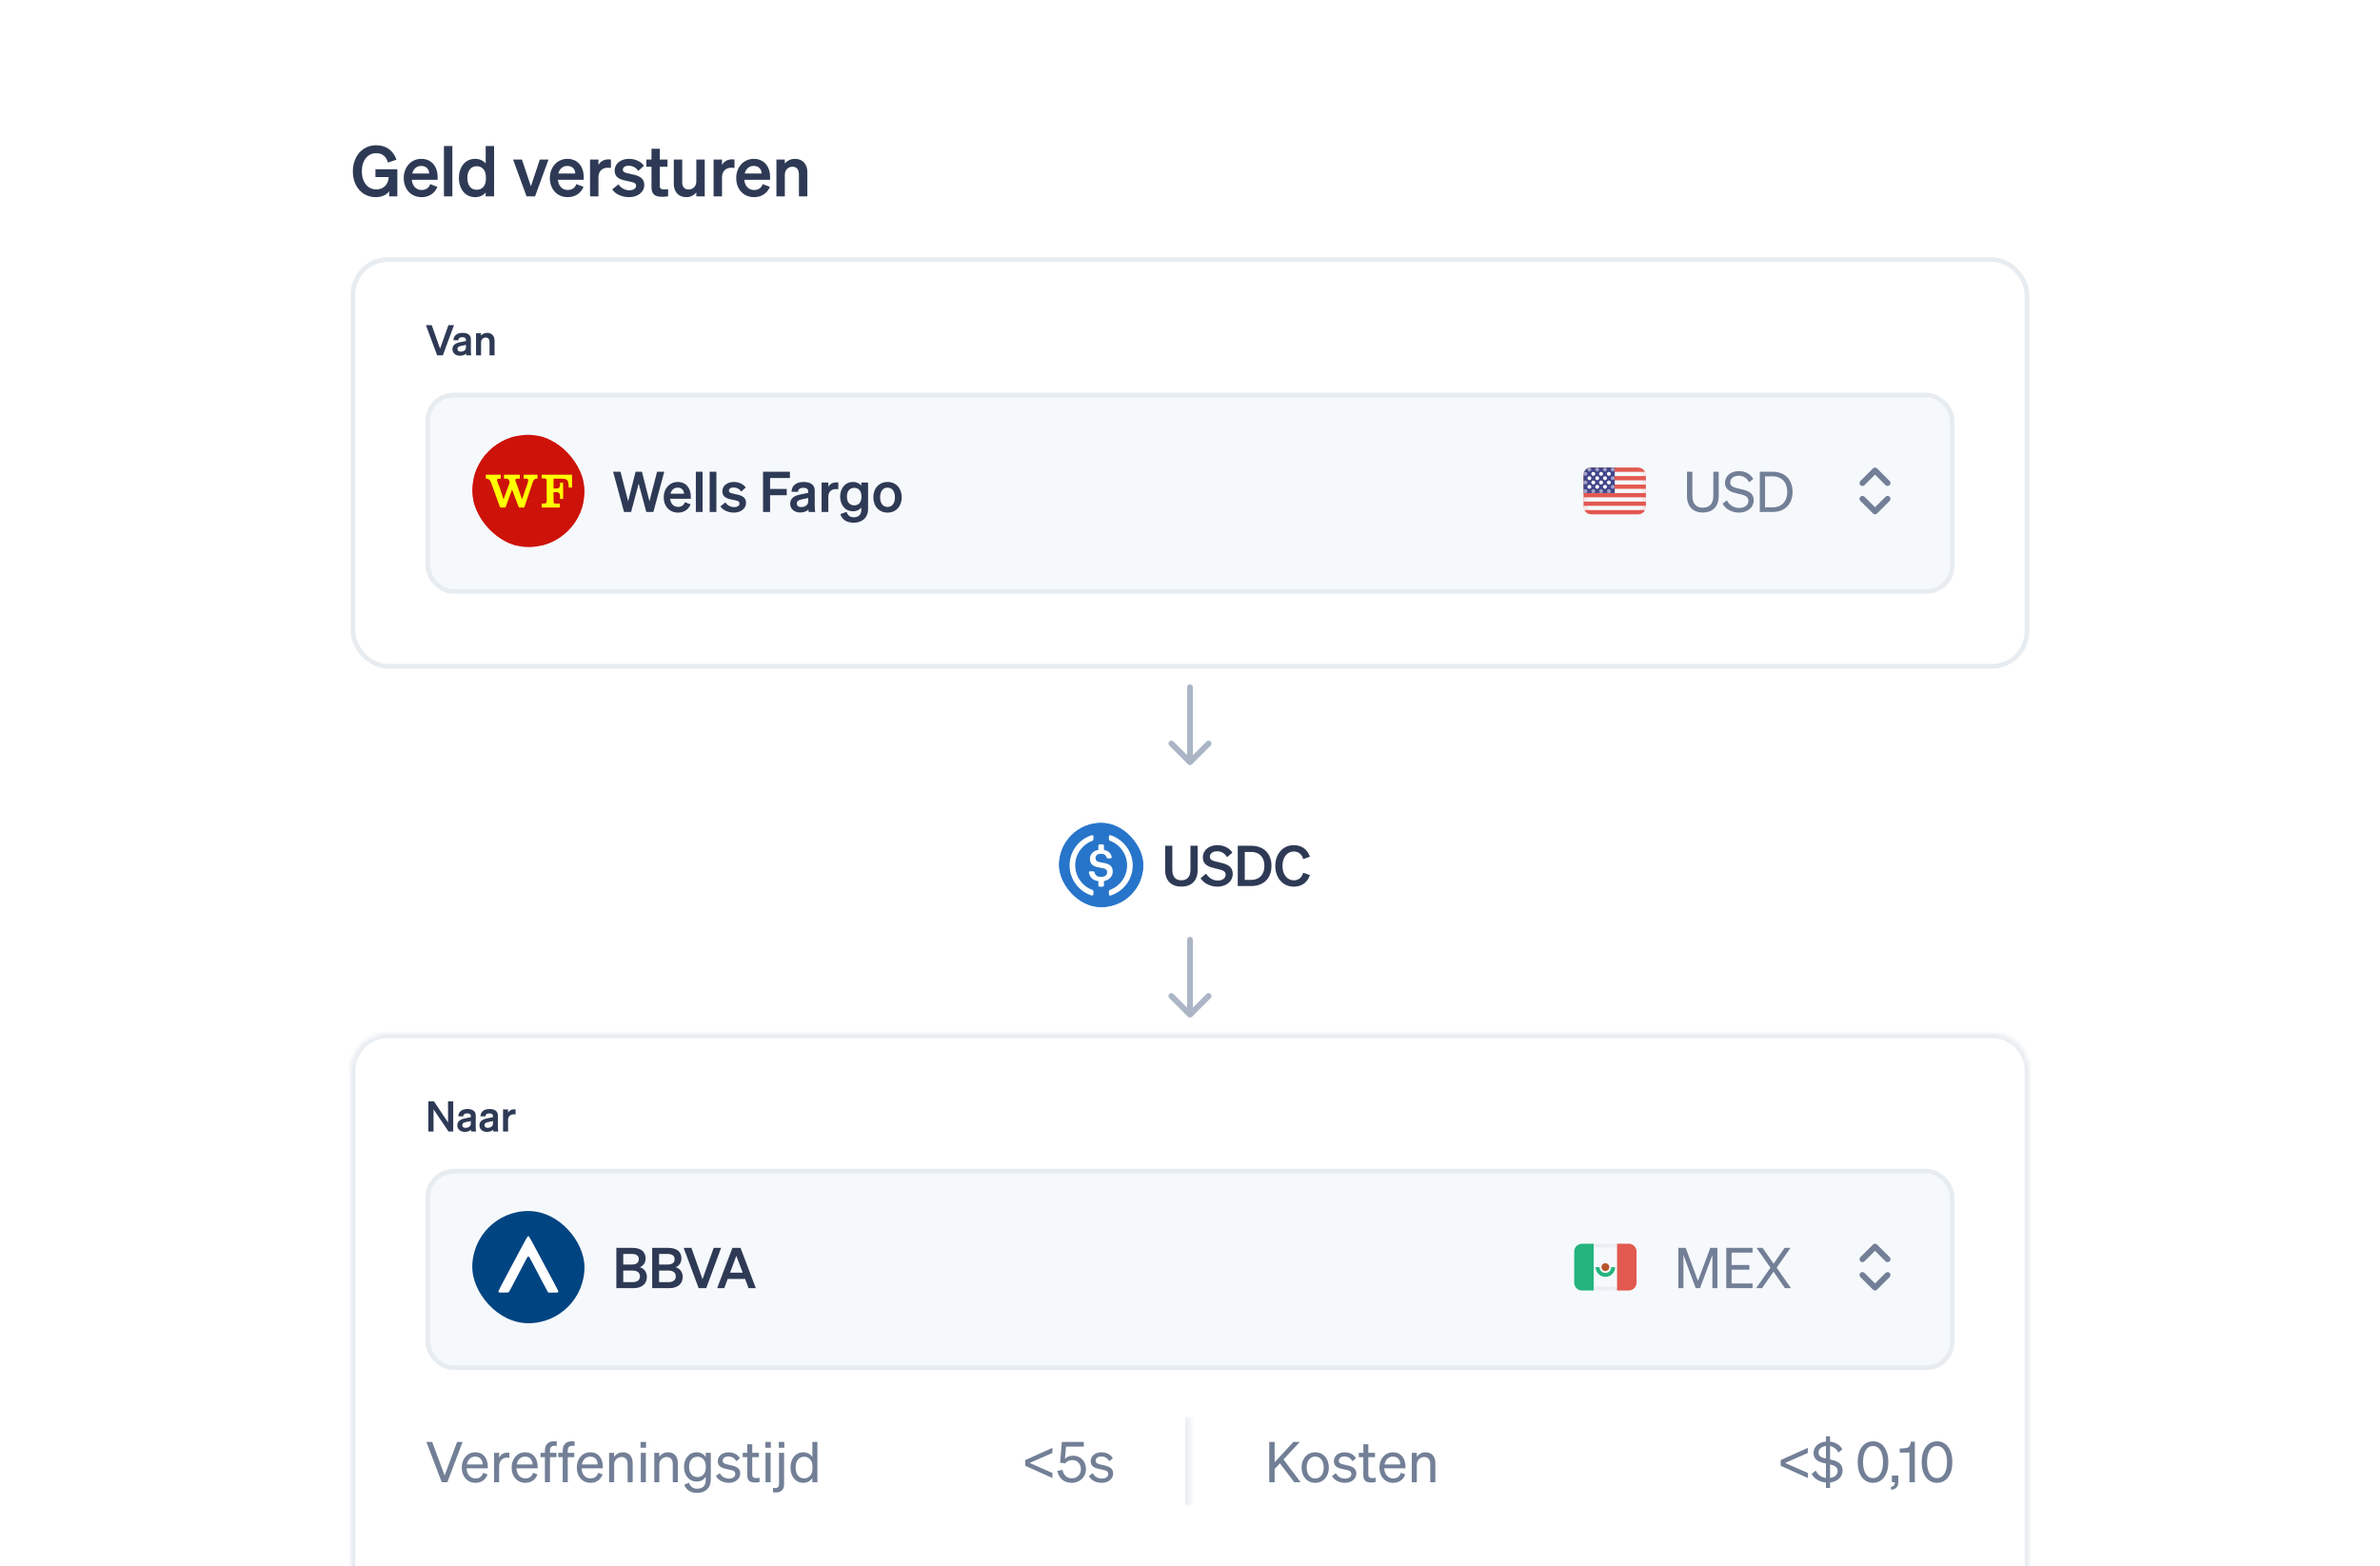 <svg width="509" height="335" viewBox="0 0 509 335" fill="none" xmlns="http://www.w3.org/2000/svg">
<g clip-path="url(#clip0_4938_5392)">
<rect width="509" height="335" fill="white"/>
<path d="M83.22 42V40.89C82.785 41.61 81.735 42.165 80.325 42.165C77.535 42.165 75.465 39.915 75.465 36.66C75.465 33.39 77.55 31.065 80.445 31.065C82.65 31.065 84.135 32.25 84.795 34.155L82.965 34.77C82.65 33.495 81.75 32.76 80.46 32.76C78.645 32.76 77.385 34.305 77.385 36.63C77.385 38.955 78.645 40.515 80.49 40.515C82.05 40.515 83.07 39.405 83.13 37.875H80.295V36.195H84.975V42H83.22ZM90.173 42.165C87.923 42.165 86.348 40.5 86.348 38.07C86.348 35.76 87.908 33.975 90.098 33.975C92.378 33.975 93.593 35.7 93.593 37.86V38.46H88.073C88.208 39.81 89.018 40.635 90.173 40.635C91.058 40.635 91.763 40.185 92.003 39.375L93.548 39.96C92.993 41.34 91.748 42.165 90.173 42.165ZM90.083 35.49C89.153 35.49 88.433 36.045 88.163 37.11H91.778C91.763 36.24 91.223 35.49 90.083 35.49ZM96.744 31.23V42H94.944V31.23H96.744ZM101.605 42.165C99.4 42.165 98.14 40.305 98.14 38.07C98.14 35.835 99.4 33.975 101.605 33.975C102.625 33.975 103.375 34.38 103.87 34.965V31.23H105.67V42H103.87V41.175C103.375 41.76 102.625 42.165 101.605 42.165ZM103.915 37.845C103.915 36.36 103.075 35.55 101.965 35.55C100.66 35.55 99.955 36.57 99.955 38.07C99.955 39.57 100.66 40.59 101.965 40.59C103.075 40.59 103.915 39.765 103.915 38.31V37.845ZM114.427 42H112.612L109.732 34.125H111.622L113.542 39.84L115.447 34.125H117.307L114.427 42ZM121.419 42.165C119.169 42.165 117.594 40.5 117.594 38.07C117.594 35.76 119.154 33.975 121.344 33.975C123.624 33.975 124.839 35.7 124.839 37.86V38.46H119.319C119.454 39.81 120.264 40.635 121.419 40.635C122.304 40.635 123.009 40.185 123.249 39.375L124.794 39.96C124.239 41.34 122.994 42.165 121.419 42.165ZM121.329 35.49C120.399 35.49 119.679 36.045 119.409 37.11H123.024C123.009 36.24 122.469 35.49 121.329 35.49ZM130.659 34.11V35.91C130.434 35.88 130.254 35.865 129.999 35.865C128.859 35.865 127.989 36.6 127.989 37.86V42H126.189V34.125H127.989V35.295C128.334 34.56 129.144 34.08 130.149 34.08C130.359 34.08 130.524 34.095 130.659 34.11ZM130.931 40.5L132.281 39.42C132.746 40.185 133.646 40.695 134.561 40.695C135.326 40.695 136.031 40.425 136.031 39.72C136.031 39.045 135.371 38.97 134.126 38.715C132.881 38.46 131.456 38.145 131.456 36.465C131.456 35.025 132.716 33.975 134.531 33.975C135.911 33.975 137.141 34.59 137.711 35.46L136.496 36.555C136.046 35.85 135.296 35.445 134.426 35.445C133.691 35.445 133.211 35.775 133.211 36.3C133.211 36.87 133.781 36.975 134.771 37.185C136.106 37.47 137.786 37.755 137.786 39.555C137.786 41.145 136.331 42.165 134.546 42.165C133.091 42.165 131.636 41.58 130.931 40.5ZM139.333 40.02V35.655H138.238V34.125H139.333V31.815H141.103V34.125H142.753V35.655H141.103V39.735C141.103 40.44 141.508 40.515 142.153 40.515C142.453 40.515 142.618 40.5 142.888 40.47V41.985C142.558 42.045 142.108 42.09 141.643 42.09C140.143 42.09 139.333 41.625 139.333 40.02ZM150.718 34.125V42H148.918V41.16C148.468 41.685 147.793 42.165 146.773 42.165C145.123 42.165 144.103 41.04 144.103 39.345V34.125H145.903V38.955C145.903 39.915 146.323 40.53 147.298 40.53C148.108 40.53 148.918 39.93 148.918 38.805V34.125H150.718ZM157.085 34.11V35.91C156.86 35.88 156.68 35.865 156.425 35.865C155.285 35.865 154.415 36.6 154.415 37.86V42H152.615V34.125H154.415V35.295C154.76 34.56 155.57 34.08 156.575 34.08C156.785 34.08 156.95 34.095 157.085 34.11ZM161.277 42.165C159.027 42.165 157.452 40.5 157.452 38.07C157.452 35.76 159.012 33.975 161.202 33.975C163.482 33.975 164.697 35.7 164.697 37.86V38.46H159.177C159.312 39.81 160.122 40.635 161.277 40.635C162.162 40.635 162.867 40.185 163.107 39.375L164.652 39.96C164.097 41.34 162.852 42.165 161.277 42.165ZM161.187 35.49C160.257 35.49 159.537 36.045 159.267 37.11H162.882C162.867 36.24 162.327 35.49 161.187 35.49ZM166.048 42V34.125H167.848V34.965C168.298 34.44 169.003 33.975 170.023 33.975C171.673 33.975 172.663 35.115 172.663 36.81V42H170.863V37.335C170.863 36.36 170.473 35.655 169.483 35.655C168.673 35.655 167.848 36.255 167.848 37.38V42H166.048Z" fill="#2E3A55"/>
<rect x="75.5" y="55.5" width="358" height="87" rx="7.5" fill="white"/>
<rect x="75.5" y="55.5" width="358" height="87" rx="7.5" stroke="#E7ECF1"/>
<path d="M94.708 76H93.493L91.09 69.538H92.332L94.114 74.56L95.905 69.538H97.093L94.708 76ZM100.705 74.866C100.705 75.253 100.723 75.658 100.777 76H99.724C99.706 75.883 99.697 75.757 99.697 75.622C99.391 75.919 98.923 76.081 98.356 76.081C97.456 76.081 96.763 75.532 96.763 74.686C96.763 73.786 97.438 73.39 98.347 73.201L99.652 72.931V72.697C99.652 72.274 99.355 72.121 98.869 72.121C98.302 72.121 98.059 72.346 98.032 72.76H96.979C97.015 71.671 97.843 71.185 98.932 71.185C100.039 71.185 100.705 71.671 100.705 72.526V74.866ZM99.652 74.335V73.759L98.635 73.975C98.176 74.074 97.834 74.218 97.834 74.641C97.834 75.01 98.104 75.217 98.518 75.217C99.094 75.217 99.652 74.911 99.652 74.335ZM101.806 76V71.275H102.886V71.779C103.156 71.464 103.579 71.185 104.191 71.185C105.181 71.185 105.775 71.869 105.775 72.886V76H104.695V73.201C104.695 72.616 104.461 72.193 103.867 72.193C103.381 72.193 102.886 72.553 102.886 73.228V76H101.806Z" fill="#2E3A55"/>
<rect x="91.5" y="84.5" width="326" height="42" rx="5.5" fill="#F6F9FC"/>
<rect x="91.5" y="84.5" width="326" height="42" rx="5.5" stroke="#E7ECF1"/>
<g clip-path="url(#clip1_4938_5392)">
<rect x="101" y="93" width="24" height="24" rx="12" fill="#CD1309"/>
<rect x="101.333" y="93.333" width="23.333" height="23.333" rx="1.458" fill="#CD1309"/>
<path d="M111.994 101.531H114.971L114.926 102.372H114.862C114.288 102.372 114.161 102.582 113.906 103.214L112.121 108.543H110.974L109.508 104.686L108.105 108.543H106.958L105.046 103.284C104.854 102.653 104.473 102.373 104.026 102.373H103.899V101.531H107.088V102.374H106.833C106.451 102.374 106.259 102.444 106.323 102.654C106.323 102.677 106.316 102.701 106.309 102.724C106.295 102.771 106.281 102.817 106.323 102.864C106.323 102.864 107.088 104.827 107.662 106.72H107.726L109 103.214C108.937 102.653 108.745 102.373 108.235 102.373H107.789V101.531H111.167V102.373H110.657C110.338 102.373 110.21 102.443 110.21 102.653C110.21 102.723 110.21 102.794 110.274 102.934C110.274 102.934 111.039 104.967 111.613 106.72H111.677L112.887 103.214C112.951 102.934 112.951 102.794 112.951 102.653C112.951 102.444 112.823 102.373 112.441 102.373H111.994V101.531Z" fill="#FFFF00"/>
<path d="M121.383 102.792C121.574 103.213 121.638 103.703 121.638 104.265L122.339 104.265V101.531H115.838V102.302H116.22C116.729 102.302 116.921 102.372 116.921 102.932V107.07C116.921 107.63 116.73 107.701 116.22 107.701H115.838V108.541H119.726V107.701H119.025C118.451 107.701 118.387 107.701 118.387 107.07V105.246H118.897C119.662 105.246 119.79 105.526 119.79 106.719H120.427V103.214H119.79C119.79 104.265 119.662 104.475 118.897 104.475H118.387V102.372H119.981C120.682 102.372 121.129 102.441 121.383 102.792Z" fill="#FFFF00"/>
</g>
<path d="M135.932 100.884H137.288L138.896 107.208L140.528 100.884H142.064L139.736 109.5H138.224L136.592 103.428L134.972 109.5H133.46L131.12 100.884H132.704L134.336 107.208L135.932 100.884ZM145.002 109.632C143.202 109.632 141.942 108.3 141.942 106.356C141.942 104.508 143.19 103.08 144.942 103.08C146.766 103.08 147.738 104.46 147.738 106.188V106.668H143.322C143.43 107.748 144.078 108.408 145.002 108.408C145.71 108.408 146.274 108.048 146.466 107.4L147.702 107.868C147.258 108.972 146.262 109.632 145.002 109.632ZM144.93 104.292C144.186 104.292 143.61 104.736 143.394 105.588H146.286C146.274 104.892 145.842 104.292 144.93 104.292ZM150.259 100.884V109.5H148.819V100.884H150.259ZM153.212 100.884V109.5H151.772V100.884H153.212ZM154.065 108.3L155.145 107.436C155.517 108.048 156.237 108.456 156.969 108.456C157.581 108.456 158.145 108.24 158.145 107.676C158.145 107.136 157.617 107.076 156.621 106.872C155.625 106.668 154.485 106.416 154.485 105.072C154.485 103.92 155.493 103.08 156.945 103.08C158.049 103.08 159.033 103.572 159.489 104.268L158.517 105.144C158.157 104.58 157.557 104.256 156.861 104.256C156.273 104.256 155.889 104.52 155.889 104.94C155.889 105.396 156.345 105.48 157.137 105.648C158.205 105.876 159.549 106.104 159.549 107.544C159.549 108.816 158.385 109.632 156.957 109.632C155.793 109.632 154.629 109.164 154.065 108.3ZM164.699 109.5H163.187V100.884H168.935V102.228H164.699V104.568H168.251V105.912H164.699V109.5ZM174.245 107.988C174.245 108.504 174.269 109.044 174.341 109.5H172.937C172.913 109.344 172.901 109.176 172.901 108.996C172.493 109.392 171.869 109.608 171.113 109.608C169.913 109.608 168.989 108.876 168.989 107.748C168.989 106.548 169.889 106.02 171.101 105.768L172.841 105.408V105.096C172.841 104.532 172.445 104.328 171.797 104.328C171.041 104.328 170.717 104.628 170.681 105.18H169.277C169.325 103.728 170.429 103.08 171.881 103.08C173.357 103.08 174.245 103.728 174.245 104.868V107.988ZM172.841 107.28V106.512L171.485 106.8C170.873 106.932 170.417 107.124 170.417 107.688C170.417 108.18 170.777 108.456 171.329 108.456C172.097 108.456 172.841 108.048 172.841 107.28ZM179.289 103.188V104.628C179.109 104.604 178.965 104.592 178.761 104.592C177.849 104.592 177.153 105.18 177.153 106.188V109.5H175.713V103.2H177.153V104.136C177.429 103.548 178.077 103.164 178.881 103.164C179.049 103.164 179.181 103.176 179.289 103.188ZM185.653 108.864C185.653 110.724 184.381 111.792 182.581 111.792C181.129 111.792 180.109 111.18 179.713 109.956L181.057 109.476C181.249 110.184 181.789 110.628 182.581 110.628C183.553 110.628 184.213 110.148 184.213 108.996V108.552C183.877 108.996 183.241 109.344 182.437 109.344C180.709 109.344 179.677 107.94 179.677 106.212C179.677 104.484 180.709 103.08 182.437 103.08C183.229 103.08 183.877 103.428 184.213 103.872V103.2H185.653V108.864ZM184.237 106.152C184.237 105 183.613 104.34 182.713 104.34C181.717 104.34 181.129 105.036 181.129 106.212C181.129 107.376 181.717 108.084 182.713 108.084C183.613 108.084 184.237 107.424 184.237 106.296V106.152ZM192.85 106.356C192.85 108.312 191.59 109.632 189.814 109.632C188.038 109.632 186.778 108.312 186.778 106.356C186.778 104.4 188.038 103.08 189.814 103.08C191.59 103.08 192.85 104.4 192.85 106.356ZM188.23 106.356C188.23 107.64 188.842 108.42 189.814 108.42C190.786 108.42 191.398 107.64 191.398 106.356C191.398 105.072 190.786 104.292 189.814 104.292C188.842 104.292 188.23 105.072 188.23 106.356Z" fill="#2E3A55"/>
<path d="M350.333 110H340.333C339.413 110 338.667 109.254 338.667 108.333V105L338.667 101.667C338.667 100.746 339.413 100 340.333 100H345.333H350.333C351.254 100 352 100.746 352 101.667V108.333C352 109.254 351.254 110 350.333 110Z" fill="#E25950"/>
<rect x="338.667" y="100.909" width="13.333" height="0.909" fill="#F6F9FC"/>
<rect x="338.667" y="102.727" width="13.333" height="0.909" fill="#F6F9FC"/>
<rect x="338.667" y="104.545" width="13.333" height="0.909" fill="#F6F9FC"/>
<rect x="338.667" y="106.364" width="13.333" height="0.909" fill="#F6F9FC"/>
<rect x="338.667" y="108.182" width="13.333" height="0.909" fill="#F6F9FC"/>
<path opacity="0.1" d="M350.333 110H340.333C339.413 110 338.667 109.254 338.667 108.333V105.417H339.5V108.333C339.5 108.794 339.873 109.167 340.333 109.167H350.333C350.794 109.167 351.167 108.794 351.167 108.333V101.667C351.167 101.206 350.794 100.833 350.333 100.833H345.333V100H350.333C351.254 100 352 100.746 352 101.667V108.333C352 109.254 351.254 110 350.333 110Z" fill="#E25950"/>
<path d="M338.667 105.458V101.56C338.667 100.698 339.33 100 340.148 100H345.333V105.458H338.667Z" fill="#43458B"/>
<path opacity="0.5" fill-rule="evenodd" clip-rule="evenodd" d="M339.901 100C340.054 99.995 340.197 100.073 340.275 100.204C340.353 100.335 340.353 100.499 340.275 100.63C340.197 100.761 340.053 100.839 339.901 100.833C339.677 100.824 339.5 100.64 339.5 100.416C339.5 100.192 339.677 100.009 339.901 100Z" fill="white"/>
<path opacity="0.5" fill-rule="evenodd" clip-rule="evenodd" d="M341.568 100C341.72 99.995 341.864 100.073 341.942 100.204C342.02 100.335 342.019 100.499 341.941 100.63C341.863 100.761 341.72 100.839 341.567 100.833C341.344 100.824 341.167 100.64 341.167 100.416C341.167 100.192 341.344 100.009 341.568 100Z" fill="white"/>
<path opacity="0.5" fill-rule="evenodd" clip-rule="evenodd" d="M343.235 100C343.387 99.995 343.531 100.073 343.608 100.204C343.686 100.335 343.686 100.499 343.608 100.63C343.53 100.761 343.387 100.839 343.234 100.833C343.01 100.824 342.833 100.64 342.833 100.416C342.834 100.192 343.011 100.009 343.235 100Z" fill="white"/>
<path opacity="0.5" fill-rule="evenodd" clip-rule="evenodd" d="M344.901 100C345.054 99.995 345.197 100.073 345.275 100.204C345.353 100.335 345.353 100.499 345.275 100.63C345.197 100.761 345.053 100.839 344.901 100.833C344.677 100.824 344.5 100.64 344.5 100.416C344.5 100.192 344.677 100.009 344.901 100Z" fill="white"/>
<path opacity="0.5" fill-rule="evenodd" clip-rule="evenodd" d="M339.068 100.925C339.22 100.92 339.364 100.998 339.442 101.129C339.52 101.26 339.519 101.424 339.441 101.555C339.363 101.686 339.22 101.764 339.067 101.758C338.844 101.749 338.667 101.565 338.667 101.341C338.667 101.117 338.844 100.934 339.068 100.925Z" fill="white"/>
<path d="M341.167 101.342C341.167 101.572 340.98 101.758 340.75 101.758C340.52 101.758 340.333 101.572 340.333 101.342C340.333 101.112 340.52 100.925 340.75 100.925C340.98 100.925 341.167 101.112 341.167 101.342Z" fill="white"/>
<path d="M342.833 101.342C342.833 101.572 342.647 101.758 342.417 101.758C342.187 101.758 342 101.572 342 101.342C342 101.112 342.187 100.925 342.417 100.925C342.647 100.925 342.833 101.112 342.833 101.342Z" fill="white"/>
<path d="M344.5 101.342C344.5 101.572 344.313 101.758 344.083 101.758C343.853 101.758 343.667 101.572 343.667 101.342C343.667 101.112 343.853 100.925 344.083 100.925C344.313 100.925 344.5 101.112 344.5 101.342Z" fill="white"/>
<path d="M339.932 102.683C339.78 102.689 339.636 102.611 339.558 102.479C339.481 102.348 339.481 102.185 339.558 102.054C339.636 101.923 339.78 101.845 339.932 101.85C340.156 101.859 340.333 102.043 340.333 102.267C340.333 102.491 340.156 102.675 339.932 102.683Z" fill="white"/>
<path d="M341.599 102.683C341.447 102.689 341.303 102.611 341.225 102.479C341.147 102.348 341.147 102.185 341.225 102.054C341.303 101.923 341.447 101.845 341.599 101.85C341.823 101.859 342 102.043 342 102.267C342 102.491 341.823 102.675 341.599 102.683Z" fill="white"/>
<path d="M343.266 102.683C343.113 102.689 342.97 102.611 342.892 102.479C342.814 102.348 342.814 102.185 342.892 102.054C342.97 101.923 343.113 101.845 343.266 101.85C343.49 101.859 343.667 102.043 343.667 102.267C343.667 102.491 343.49 102.675 343.266 102.683Z" fill="white"/>
<path opacity="0.5" fill-rule="evenodd" clip-rule="evenodd" d="M344.901 101.85C345.054 101.845 345.197 101.923 345.275 102.054C345.353 102.185 345.353 102.349 345.275 102.48C345.197 102.611 345.053 102.689 344.901 102.683C344.677 102.674 344.5 102.49 344.5 102.266C344.5 102.042 344.677 101.859 344.901 101.85Z" fill="white"/>
<path opacity="0.5" fill-rule="evenodd" clip-rule="evenodd" d="M339.068 102.775C339.22 102.77 339.364 102.848 339.442 102.979C339.52 103.11 339.519 103.274 339.441 103.405C339.363 103.536 339.22 103.614 339.067 103.608C338.844 103.599 338.667 103.415 338.667 103.191C338.667 102.967 338.844 102.784 339.068 102.775Z" fill="white"/>
<path d="M341.167 103.192C341.167 103.422 340.98 103.608 340.75 103.608C340.52 103.608 340.333 103.422 340.333 103.192C340.333 102.962 340.52 102.775 340.75 102.775C340.98 102.775 341.167 102.962 341.167 103.192Z" fill="white"/>
<path d="M342.833 103.192C342.833 103.422 342.647 103.608 342.417 103.608C342.187 103.608 342 103.422 342 103.192C342 102.962 342.187 102.775 342.417 102.775C342.647 102.775 342.833 102.962 342.833 103.192Z" fill="white"/>
<path d="M344.5 103.192C344.5 103.422 344.313 103.608 344.083 103.608C343.853 103.608 343.667 103.422 343.667 103.192C343.667 102.962 343.853 102.775 344.083 102.775C344.313 102.775 344.5 102.962 344.5 103.192Z" fill="white"/>
<path d="M339.901 103.7C340.054 103.695 340.197 103.773 340.275 103.904C340.353 104.035 340.353 104.199 340.275 104.33C340.197 104.461 340.053 104.539 339.901 104.533C339.677 104.524 339.5 104.34 339.5 104.116C339.5 103.892 339.677 103.709 339.901 103.7Z" fill="white"/>
<path d="M341.568 103.7C341.72 103.695 341.864 103.773 341.942 103.904C342.02 104.035 342.019 104.199 341.941 104.33C341.863 104.461 341.72 104.539 341.567 104.533C341.344 104.524 341.167 104.34 341.167 104.116C341.167 103.892 341.344 103.709 341.568 103.7Z" fill="white"/>
<path d="M343.235 103.7C343.387 103.695 343.531 103.773 343.608 103.904C343.686 104.035 343.686 104.199 343.608 104.33C343.53 104.461 343.387 104.539 343.234 104.533C343.01 104.524 342.833 104.34 342.833 104.116C342.834 103.892 343.011 103.709 343.235 103.7Z" fill="white"/>
<path opacity="0.5" fill-rule="evenodd" clip-rule="evenodd" d="M344.901 103.7C345.054 103.695 345.197 103.773 345.275 103.904C345.353 104.035 345.353 104.199 345.275 104.33C345.197 104.461 345.053 104.539 344.901 104.533C344.677 104.524 344.5 104.34 344.5 104.116C344.5 103.892 344.677 103.709 344.901 103.7Z" fill="white"/>
<path opacity="0.5" fill-rule="evenodd" clip-rule="evenodd" d="M339.068 104.625C339.22 104.62 339.364 104.698 339.442 104.829C339.52 104.96 339.519 105.124 339.441 105.255C339.363 105.386 339.22 105.464 339.067 105.458C338.844 105.449 338.667 105.265 338.667 105.041C338.667 104.817 338.844 104.634 339.068 104.625Z" fill="white"/>
<path opacity="0.5" fill-rule="evenodd" clip-rule="evenodd" d="M340.735 104.625C340.887 104.62 341.031 104.698 341.108 104.829C341.186 104.96 341.186 105.124 341.108 105.255C341.03 105.386 340.887 105.464 340.734 105.458C340.51 105.449 340.333 105.265 340.333 105.041C340.334 104.817 340.511 104.634 340.735 104.625Z" fill="white"/>
<path opacity="0.5" fill-rule="evenodd" clip-rule="evenodd" d="M342.401 104.625C342.554 104.62 342.697 104.698 342.775 104.829C342.853 104.96 342.853 105.124 342.775 105.255C342.697 105.386 342.553 105.464 342.401 105.458C342.177 105.449 342 105.265 342 105.041C342 104.817 342.177 104.634 342.401 104.625Z" fill="white"/>
<path opacity="0.5" fill-rule="evenodd" clip-rule="evenodd" d="M344.068 104.625C344.22 104.62 344.364 104.698 344.442 104.829C344.52 104.96 344.519 105.124 344.441 105.255C344.363 105.386 344.22 105.464 344.067 105.458C343.844 105.449 343.667 105.265 343.667 105.041C343.667 104.817 343.844 104.634 344.068 104.625Z" fill="white"/>
<path d="M364.176 109.62C362.232 109.62 360.792 108.468 360.792 106.092V100.884H361.944V106.056C361.944 107.82 362.88 108.588 364.176 108.588C365.484 108.588 366.42 107.82 366.42 106.056V100.884H367.572V106.092C367.572 108.468 366.132 109.62 364.176 109.62ZM368.415 107.724L369.315 107.004C369.855 108.036 370.827 108.636 371.943 108.636C373.059 108.636 373.923 108.084 373.923 107.1C373.923 106.056 372.927 105.876 371.619 105.564C370.263 105.24 368.919 104.868 368.919 103.248C368.919 101.736 370.227 100.752 371.859 100.752C373.359 100.752 374.439 101.472 374.955 102.444L374.079 103.14C373.635 102.312 372.951 101.748 371.835 101.748C370.791 101.748 370.035 102.324 370.035 103.152C370.035 104.064 370.839 104.256 372.051 104.544C373.479 104.88 375.051 105.18 375.051 107.004C375.051 108.612 373.623 109.632 371.919 109.632C370.431 109.632 369.003 108.888 368.415 107.724ZM376.358 109.5V100.884H379.094C381.71 100.884 383.366 102.564 383.366 105.192C383.366 107.82 381.71 109.5 379.094 109.5H376.358ZM377.486 108.504H379.094C381.05 108.504 382.238 107.196 382.238 105.192C382.238 103.176 381.05 101.88 379.082 101.88H377.486V108.504Z" fill="#727F96"/>
<path d="M401 101.511L403.245 103.755C403.489 103.999 403.885 103.999 404.129 103.755C404.374 103.511 404.374 103.115 404.129 102.87L401.442 100.183C401.198 99.939 400.802 99.939 400.558 100.183L397.871 102.87C397.626 103.115 397.626 103.511 397.871 103.755C398.115 103.999 398.511 103.999 398.755 103.755L401 101.511Z" fill="#727F96"/>
<path d="M404.129 106.245C403.885 106.001 403.489 106.001 403.245 106.245L401 108.489L398.755 106.245C398.511 106.001 398.115 106.001 397.871 106.245C397.626 106.489 397.626 106.885 397.871 107.13L400.558 109.817C400.802 110.061 401.198 110.061 401.442 109.817L404.129 107.13C404.374 106.885 404.374 106.489 404.129 106.245Z" fill="#727F96"/>
<path d="M255.125 147C255.125 146.655 254.845 146.375 254.5 146.375C254.155 146.375 253.875 146.655 253.875 147H254.5H255.125ZM254.058 163.442C254.302 163.686 254.698 163.686 254.942 163.442L258.919 159.464C259.163 159.22 259.163 158.825 258.919 158.581C258.675 158.337 258.28 158.337 258.036 158.581L254.5 162.116L250.964 158.581C250.72 158.337 250.325 158.337 250.081 158.581C249.837 158.825 249.837 159.22 250.081 159.464L254.058 163.442ZM254.5 147H253.875V163H254.5H255.125V147H254.5Z" fill="#ABB5C5"/>
<g filter="url(#filter0_d_4938_5392)">
<rect x="216.5" y="167" width="76" height="30" rx="15" fill="white"/>
<g clip-path="url(#clip2_4938_5392)">
<rect x="226.5" y="173" width="18" height="18" rx="9" fill="#2775CA"/>
<rect width="18" height="18" transform="translate(226.5 173)" fill="#2775CA"/>
<path d="M233.85 188.225C233.85 188.45 233.7 188.525 233.475 188.525C230.7 187.625 228.75 185.075 228.75 182.075C228.75 179.075 230.7 176.525 233.475 175.625C233.7 175.55 233.85 175.7 233.85 175.925V176.45C233.85 176.6 233.775 176.75 233.625 176.825C231.45 177.65 229.95 179.675 229.95 182.075C229.95 184.475 231.525 186.575 233.625 187.325C233.775 187.4 233.85 187.55 233.85 187.7V188.225Z" fill="white"/>
<path d="M236.1 186.35C236.1 186.5 235.95 186.65 235.8 186.65H235.2C235.05 186.65 234.9 186.5 234.9 186.35V185.45C233.7 185.3 233.1 184.625 232.875 183.65C232.875 183.5 232.95 183.35 233.1 183.35H233.775C233.925 183.35 234 183.425 234.075 183.575C234.225 184.1 234.525 184.55 235.5 184.55C236.25 184.55 236.775 184.175 236.775 183.575C236.775 182.975 236.475 182.75 235.425 182.6C233.85 182.375 233.1 181.925 233.1 180.65C233.1 179.675 233.85 178.925 234.9 178.775V177.875C234.9 177.725 235.05 177.575 235.2 177.575H235.8C235.95 177.575 236.1 177.725 236.1 177.875V178.775C237 178.925 237.6 179.45 237.75 180.275C237.75 180.425 237.675 180.575 237.525 180.575H236.925C236.775 180.575 236.7 180.5 236.625 180.35C236.475 179.825 236.1 179.6 235.425 179.6C234.675 179.6 234.3 179.975 234.3 180.5C234.3 181.025 234.525 181.325 235.65 181.475C237.225 181.7 237.975 182.15 237.975 183.425C237.975 184.4 237.225 185.225 236.1 185.45V186.35Z" fill="white"/>
<path d="M237.525 188.525C237.3 188.6 237.15 188.45 237.15 188.225V187.7C237.15 187.55 237.225 187.4 237.375 187.325C239.55 186.5 241.05 184.475 241.05 182.075C241.05 179.675 239.475 177.575 237.375 176.825C237.225 176.75 237.15 176.6 237.15 176.45V175.925C237.15 175.7 237.3 175.625 237.525 175.625C240.225 176.525 242.25 179.075 242.25 182.075C242.25 185.075 240.3 187.625 237.525 188.525Z" fill="white"/>
</g>
<path d="M252.652 186.62C250.6 186.62 249.184 185.456 249.184 183.08V177.884H250.72V183.032C250.72 184.604 251.5 185.264 252.652 185.264C253.816 185.264 254.596 184.604 254.596 183.032V177.884H256.132V183.08C256.132 185.456 254.716 186.62 252.652 186.62ZM256.76 184.82L257.936 183.848C258.536 184.784 259.436 185.324 260.42 185.324C261.392 185.324 262.124 184.88 262.124 184.052C262.124 183.176 261.224 183.056 259.94 182.744C258.644 182.432 257.252 182.048 257.252 180.368C257.252 178.772 258.62 177.752 260.36 177.752C261.836 177.752 262.988 178.448 263.564 179.348L262.436 180.32C261.956 179.576 261.32 179.06 260.312 179.06C259.388 179.06 258.752 179.528 258.752 180.212C258.752 180.968 259.412 181.124 260.576 181.388C261.968 181.7 263.636 182.024 263.636 183.896C263.636 185.588 262.148 186.632 260.372 186.632C258.896 186.632 257.432 185.924 256.76 184.82ZM264.714 186.5V177.884H267.594C270.27 177.884 271.926 179.564 271.926 182.192C271.926 184.82 270.27 186.5 267.594 186.5H264.714ZM266.214 185.18H267.594C269.37 185.18 270.414 184.004 270.414 182.192C270.414 180.368 269.37 179.204 267.582 179.204H266.214V185.18ZM274.279 182.192C274.279 184.052 275.287 185.276 276.703 185.276C277.711 185.276 278.443 184.664 278.707 183.656L280.147 184.148C279.643 185.672 278.443 186.632 276.703 186.632C274.411 186.632 272.743 184.808 272.743 182.192C272.743 179.576 274.411 177.752 276.703 177.752C278.443 177.752 279.643 178.712 280.147 180.236L278.707 180.728C278.443 179.72 277.711 179.108 276.703 179.108C275.287 179.108 274.279 180.332 274.279 182.192Z" fill="#2E3A55"/>
</g>
<path d="M255.125 201C255.125 200.655 254.845 200.375 254.5 200.375C254.155 200.375 253.875 200.655 253.875 201H254.5H255.125ZM254.058 217.442C254.302 217.686 254.698 217.686 254.942 217.442L258.919 213.464C259.163 213.22 259.163 212.825 258.919 212.581C258.675 212.337 258.28 212.337 258.036 212.581L254.5 216.116L250.964 212.581C250.72 212.337 250.325 212.337 250.081 212.581C249.837 212.825 249.837 213.22 250.081 213.464L254.058 217.442ZM254.5 201H253.875V217H254.5H255.125V201H254.5Z" fill="#ABB5C5"/>
<mask id="path-49-inside-1_4938_5392" fill="white">
<path d="M75 229C75 224.582 78.582 221 83 221H426C430.418 221 434 224.582 434 229V340C434 344.418 430.418 348 426 348H83C78.582 348 75 344.418 75 340V229Z"/>
</mask>
<path d="M75 229C75 224.582 78.582 221 83 221H426C430.418 221 434 224.582 434 229V340C434 344.418 430.418 348 426 348H83C78.582 348 75 344.418 75 340V229Z" fill="white"/>
<path d="M83 221V222H426V221V220H83V221ZM434 229H433V340H434H435V229H434ZM426 348V347H83V348V349H426V348ZM75 340H76V229H75H74V340H75ZM83 348V347C79.134 347 76 343.866 76 340H75H74C74 344.971 78.029 349 83 349V348ZM434 340H433C433 343.866 429.866 347 426 347V348V349C430.971 349 435 344.971 435 340H434ZM426 221V222C429.866 222 433 225.134 433 229H434H435C435 224.029 430.971 220 426 220V221ZM83 221V220C78.029 220 74 224.029 74 229H75H76C76 225.134 79.134 222 83 222V221Z" fill="#E7ECF1" mask="url(#path-49-inside-1_4938_5392)"/>
<path d="M96.931 235.538V242H95.923L92.719 237.257V242H91.612V235.538H92.8L95.824 240.065V235.538H96.931ZM101.742 240.866C101.742 241.253 101.76 241.658 101.814 242H100.761C100.743 241.883 100.734 241.757 100.734 241.622C100.428 241.919 99.96 242.081 99.393 242.081C98.493 242.081 97.8 241.532 97.8 240.686C97.8 239.786 98.475 239.39 99.384 239.201L100.689 238.931V238.697C100.689 238.274 100.392 238.121 99.906 238.121C99.339 238.121 99.096 238.346 99.069 238.76H98.016C98.052 237.671 98.88 237.185 99.969 237.185C101.076 237.185 101.742 237.671 101.742 238.526V240.866ZM100.689 240.335V239.759L99.672 239.975C99.213 240.074 98.871 240.218 98.871 240.641C98.871 241.01 99.141 241.217 99.555 241.217C100.131 241.217 100.689 240.911 100.689 240.335ZM106.479 240.866C106.479 241.253 106.497 241.658 106.551 242H105.498C105.48 241.883 105.471 241.757 105.471 241.622C105.165 241.919 104.697 242.081 104.13 242.081C103.23 242.081 102.537 241.532 102.537 240.686C102.537 239.786 103.212 239.39 104.121 239.201L105.426 238.931V238.697C105.426 238.274 105.129 238.121 104.643 238.121C104.076 238.121 103.833 238.346 103.806 238.76H102.753C102.789 237.671 103.617 237.185 104.706 237.185C105.813 237.185 106.479 237.671 106.479 238.526V240.866ZM105.426 240.335V239.759L104.409 239.975C103.95 240.074 103.608 240.218 103.608 240.641C103.608 241.01 103.878 241.217 104.292 241.217C104.868 241.217 105.426 240.911 105.426 240.335ZM110.263 237.266V238.346C110.128 238.328 110.02 238.319 109.867 238.319C109.183 238.319 108.661 238.76 108.661 239.516V242H107.581V237.275H108.661V237.977C108.868 237.536 109.354 237.248 109.957 237.248C110.083 237.248 110.182 237.257 110.263 237.266Z" fill="#2E3A55"/>
<rect x="91.5" y="250.5" width="326" height="42" rx="5.5" fill="#F6F9FC"/>
<rect x="91.5" y="250.5" width="326" height="42" rx="5.5" stroke="#E7ECF1"/>
<g clip-path="url(#clip3_4938_5392)">
<rect x="101" y="259" width="24" height="24" rx="12" fill="white"/>
<path d="M101 271V283H113H125V271V259H113H101V271ZM113.17 264.5C113.232 264.577 113.867 265.723 114.572 267.047C115.276 268.371 115.942 269.61 116.043 269.795C116.143 269.981 116.414 270.484 116.639 270.91C116.863 271.336 117.103 271.785 117.181 271.917C117.25 272.041 117.545 272.582 117.823 273.117C118.102 273.651 118.489 274.379 118.69 274.742C119.325 275.919 119.449 276.19 119.403 276.322C119.364 276.43 119.201 276.446 118.311 276.446H117.266L117.119 276.229C117.041 276.113 116.53 275.168 115.981 274.123C115.439 273.078 114.827 271.909 114.626 271.53C114.425 271.142 114.006 270.353 113.697 269.764C113.24 268.89 113.116 268.696 112.985 268.719C112.83 268.742 112.791 268.812 111.382 271.53C111.026 272.211 110.608 273.008 110.445 273.31C110.283 273.604 109.865 274.41 109.516 275.091C109.16 275.772 108.835 276.353 108.788 276.384C108.742 276.415 108.246 276.446 107.689 276.446C106.907 276.446 106.652 276.422 106.582 276.337C106.497 276.237 107.054 275.13 109.168 271.22C109.307 270.964 110.159 269.362 111.065 267.659C111.97 265.955 112.76 264.515 112.83 264.461C112.992 264.337 113.031 264.345 113.17 264.5Z" fill="#004481"/>
</g>
<path d="M131.816 275.5V266.884H135.236C137.084 266.884 138.068 267.688 138.068 269.152C138.068 270.22 137.444 270.772 136.844 271.012C137.744 271.3 138.344 272.044 138.344 273.1C138.344 274.612 137.228 275.5 135.452 275.5H131.816ZM133.292 270.448H135.092C136.076 270.448 136.616 270.064 136.616 269.308C136.616 268.552 136.076 268.18 135.092 268.18H133.292V270.448ZM133.292 271.744V274.204H135.368C136.34 274.204 136.868 273.7 136.868 272.968C136.868 272.248 136.34 271.744 135.368 271.744H133.292ZM139.48 275.5V266.884H142.9C144.748 266.884 145.732 267.688 145.732 269.152C145.732 270.22 145.108 270.772 144.508 271.012C145.408 271.3 146.008 272.044 146.008 273.1C146.008 274.612 144.892 275.5 143.116 275.5H139.48ZM140.956 270.448H142.756C143.74 270.448 144.28 270.064 144.28 269.308C144.28 268.552 143.74 268.18 142.756 268.18H140.956V270.448ZM140.956 271.744V274.204H143.032C144.004 274.204 144.532 273.7 144.532 272.968C144.532 272.248 144.004 271.744 143.032 271.744H140.956ZM151.038 275.5H149.418L146.214 266.884H147.87L150.246 273.58L152.634 266.884H154.218L151.038 275.5ZM156.638 266.884H158.378L161.642 275.5H160.094L159.35 273.532H155.63L154.898 275.5H153.374L156.638 266.884ZM157.478 268.588L156.134 272.188H158.846L157.478 268.588Z" fill="#2E3A55"/>
<path d="M340.833 266H345.833V276H340.833V266Z" fill="#F6F9FC"/>
<path d="M345.833 276H340.833V275.167H345.833V276ZM345.833 266.833H340.833V266H345.833V266.833Z" fill="#EAEEF3"/>
<path d="M340.834 276H338.334C337.413 276 336.667 275.253 336.667 274.333V267.667C336.667 266.747 337.413 266 338.334 266H340.834V276ZM345.417 271C345.417 271.36 345.324 271.72 345.137 272.042C344.765 272.686 344.077 273.083 343.333 273.083C342.182 273.083 341.25 272.15 341.25 271H342.084C342.084 271.69 342.643 272.25 343.333 272.25C343.779 272.25 344.192 272.012 344.416 271.625C344.527 271.432 344.584 271.216 344.584 271H345.417Z" fill="#24B47E"/>
<path d="M348.333 276H345.833V266H348.333C349.254 266 350 266.746 350 267.667V274.333C350 275.254 349.254 276 348.333 276Z" fill="#E25950"/>
<path d="M343.334 270.167C343.631 270.167 343.906 270.326 344.055 270.584C344.204 270.841 344.204 271.159 344.055 271.417C343.906 271.675 343.631 271.833 343.333 271.833C342.873 271.833 342.5 271.46 342.5 271C342.5 270.54 342.873 270.167 343.334 270.167Z" fill="#B5562B"/>
<path d="M363.58 275.5H362.656L360.028 268.408V275.5H358.948V266.884H360.52L363.136 273.964L365.764 266.884H367.288V275.5H366.22V268.408L363.58 275.5ZM369.19 266.884H374.818V267.892H370.33V270.544H374.134V271.552H370.33V274.492H374.818V275.5H369.19V266.884ZM382.927 266.884L379.975 271.12L383.023 275.5H381.727L379.291 271.972L376.843 275.5H375.571L378.631 271.132L375.667 266.884H376.963L379.315 270.268L381.655 266.884H382.927Z" fill="#727F96"/>
<path d="M401 267.511L403.245 269.755C403.489 269.999 403.885 269.999 404.129 269.755C404.374 269.511 404.374 269.115 404.129 268.87L401.442 266.183C401.198 265.939 400.802 265.939 400.558 266.183L397.871 268.87C397.626 269.115 397.626 269.511 397.871 269.755C398.115 269.999 398.511 269.999 398.755 269.755L401 267.511Z" fill="#727F96"/>
<path d="M404.129 272.245C403.885 272.001 403.489 272.001 403.245 272.245L401 274.489L398.755 272.245C398.511 272.001 398.115 272.001 397.871 272.245C397.626 272.489 397.626 272.885 397.871 273.13L400.558 275.817C400.802 276.061 401.198 276.061 401.442 275.817L404.129 273.13C404.374 272.885 404.374 272.489 404.129 272.245Z" fill="#727F96"/>
<mask id="path-63-inside-2_4938_5392" fill="white">
<path d="M91 303H254.5V322H91V303Z"/>
</mask>
<path d="M254.5 303H253.5V322H254.5H255.5V303H254.5Z" fill="#E7ECF1" mask="url(#path-63-inside-2_4938_5392)"/>
<path d="M95.68 317H94.468L91.192 308.384H92.428L95.092 315.56L97.756 308.384H98.932L95.68 317ZM101.697 317.132C99.957 317.132 98.757 315.8 98.757 313.868C98.757 311.996 99.945 310.604 101.649 310.604C103.401 310.604 104.325 311.936 104.325 313.676V314.036H99.789C99.849 315.356 100.605 316.196 101.697 316.196C102.537 316.196 103.137 315.74 103.329 314.996L104.277 315.332C103.893 316.448 102.945 317.132 101.697 317.132ZM101.637 311.528C100.725 311.528 100.041 312.14 99.849 313.208H103.233C103.209 312.32 102.729 311.528 101.637 311.528ZM108.922 310.7V311.792C108.742 311.756 108.598 311.744 108.394 311.744C107.482 311.744 106.75 312.464 106.75 313.568V317H105.67V310.724H106.75V311.792C107.026 311.156 107.638 310.676 108.49 310.676C108.658 310.676 108.814 310.688 108.922 310.7ZM112.361 317.132C110.621 317.132 109.421 315.8 109.421 313.868C109.421 311.996 110.609 310.604 112.313 310.604C114.065 310.604 114.989 311.936 114.989 313.676V314.036H110.453C110.513 315.356 111.269 316.196 112.361 316.196C113.201 316.196 113.801 315.74 113.993 314.996L114.941 315.332C114.557 316.448 113.609 317.132 112.361 317.132ZM112.301 311.528C111.389 311.528 110.705 312.14 110.513 313.208H113.897C113.873 312.32 113.393 311.528 112.301 311.528ZM119.07 308.276V309.236C118.89 309.212 118.782 309.212 118.602 309.212C117.966 309.212 117.618 309.488 117.618 310.292V310.724H119.01V311.648H117.618V317H116.538V311.648H115.59V310.724H116.538V310.22C116.538 308.996 117.21 308.252 118.494 308.252C118.71 308.252 118.83 308.264 119.07 308.276ZM122.878 308.276V309.236C122.698 309.212 122.59 309.212 122.41 309.212C121.774 309.212 121.426 309.488 121.426 310.292V310.724H122.818V311.648H121.426V317H120.346V311.648H119.398V310.724H120.346V310.22C120.346 308.996 121.018 308.252 122.302 308.252C122.518 308.252 122.638 308.264 122.878 308.276ZM126.295 317.132C124.555 317.132 123.355 315.8 123.355 313.868C123.355 311.996 124.543 310.604 126.247 310.604C127.999 310.604 128.923 311.936 128.923 313.676V314.036H124.387C124.447 315.356 125.203 316.196 126.295 316.196C127.135 316.196 127.735 315.74 127.927 314.996L128.875 315.332C128.491 316.448 127.543 317.132 126.295 317.132ZM126.235 311.528C125.323 311.528 124.639 312.14 124.447 313.208H127.831C127.807 312.32 127.327 311.528 126.235 311.528ZM130.267 317V310.724H131.347V311.576C131.707 311.06 132.331 310.604 133.219 310.604C134.551 310.604 135.307 311.528 135.307 312.86V317H134.227V313.148C134.227 312.272 133.855 311.612 132.919 311.612C132.139 311.612 131.347 312.212 131.347 313.256V317H130.267ZM136.993 309.632V308.384H138.169V309.632H136.993ZM138.121 310.724V317H137.041V310.724H138.121ZM139.923 317V310.724H141.003V311.576C141.363 311.06 141.987 310.604 142.875 310.604C144.207 310.604 144.963 311.528 144.963 312.86V317H143.883V313.148C143.883 312.272 143.511 311.612 142.575 311.612C141.795 311.612 141.003 312.212 141.003 313.256V317H139.923ZM152.013 316.436C152.013 318.272 150.801 319.292 149.097 319.292C147.717 319.292 146.709 318.656 146.361 317.504L147.369 317.12C147.573 317.924 148.221 318.392 149.097 318.392C150.201 318.392 150.933 317.828 150.933 316.52V315.812C150.597 316.424 149.889 316.856 149.013 316.856C147.297 316.856 146.289 315.44 146.289 313.724C146.289 312.02 147.297 310.604 149.013 310.604C149.877 310.604 150.597 311.036 150.933 311.648V310.724H152.013V316.436ZM150.945 313.628C150.945 312.224 150.105 311.552 149.205 311.552C148.065 311.552 147.369 312.404 147.369 313.724C147.369 315.044 148.065 315.908 149.205 315.908C150.105 315.908 150.945 315.236 150.945 313.856V313.628ZM153.114 315.668L153.954 315.056C154.29 315.788 155.058 316.232 155.874 316.232C156.606 316.232 157.254 315.92 157.254 315.236C157.254 314.552 156.654 314.456 155.622 314.24C154.59 314.012 153.51 313.784 153.51 312.5C153.51 311.384 154.482 310.604 155.814 310.604C156.942 310.604 157.866 311.156 158.238 311.9L157.47 312.512C157.146 311.888 156.558 311.492 155.766 311.492C155.046 311.492 154.566 311.852 154.566 312.416C154.566 313.004 155.118 313.112 155.994 313.304C157.074 313.556 158.31 313.772 158.31 315.14C158.31 316.34 157.218 317.132 155.874 317.132C154.734 317.132 153.594 316.64 153.114 315.668ZM159.814 315.5V311.648H158.842V310.724H159.814V308.888H160.882V310.724H162.31V311.648H160.882V315.332C160.882 315.992 161.206 316.112 161.758 316.112C162.01 316.112 162.19 316.1 162.442 316.04V316.964C162.166 317.024 161.854 317.06 161.494 317.06C160.426 317.06 159.814 316.7 159.814 315.5ZM163.676 309.632V308.384H164.852V309.632H163.676ZM164.804 310.724V317H163.724V310.724H164.804ZM166.559 309.632V308.384H167.735V309.632H166.559ZM166.607 317.324V310.724H167.687V317.516C167.687 318.632 166.991 319.196 165.923 319.196C165.671 319.196 165.515 319.184 165.323 319.16V318.224C165.455 318.248 165.563 318.26 165.743 318.26C166.367 318.26 166.607 317.96 166.607 317.324ZM171.794 317.132C170.054 317.132 169.058 315.644 169.058 313.868C169.058 312.08 170.054 310.604 171.794 310.604C172.67 310.604 173.366 311.024 173.738 311.636V308.384H174.818V317H173.738V316.088C173.366 316.712 172.67 317.132 171.794 317.132ZM173.762 313.652C173.762 312.188 172.874 311.552 171.986 311.552C170.81 311.552 170.15 312.512 170.15 313.868C170.15 315.212 170.81 316.184 171.986 316.184C172.874 316.184 173.762 315.536 173.762 314.096V313.652Z" fill="#727F96"/>
<path d="M219.264 313.484V312.272L225.072 309.656V310.748L220.212 312.884L225.072 315.02V316.1L219.264 313.484ZM227.776 312.992L226.72 312.812L227.092 308.384H231.784V309.392H227.98L227.752 311.996C228.124 311.624 228.712 311.324 229.468 311.324C231.148 311.324 232.252 312.572 232.252 314.204C232.252 315.836 230.968 317.132 229.24 317.132C227.62 317.132 226.444 316.22 226.144 314.588L227.248 314.36C227.428 315.464 228.172 316.172 229.24 316.172C230.332 316.172 231.172 315.332 231.172 314.228C231.172 313.136 230.428 312.26 229.336 312.26C228.616 312.26 228.064 312.584 227.776 312.992ZM232.868 315.668L233.708 315.056C234.044 315.788 234.812 316.232 235.628 316.232C236.36 316.232 237.008 315.92 237.008 315.236C237.008 314.552 236.408 314.456 235.376 314.24C234.344 314.012 233.264 313.784 233.264 312.5C233.264 311.384 234.236 310.604 235.568 310.604C236.696 310.604 237.62 311.156 237.992 311.9L237.224 312.512C236.9 311.888 236.312 311.492 235.52 311.492C234.8 311.492 234.32 311.852 234.32 312.416C234.32 313.004 234.872 313.112 235.748 313.304C236.828 313.556 238.064 313.772 238.064 315.14C238.064 316.34 236.972 317.132 235.628 317.132C234.488 317.132 233.348 316.64 232.868 315.668Z" fill="#727F96"/>
<path d="M272.6 308.384V312.74L276.608 308.384H277.988L274.496 312.14L278.156 317H276.8L273.728 312.968L272.6 314.18V317H271.448V308.384H272.6ZM284.195 313.868C284.195 315.812 282.995 317.132 281.279 317.132C279.563 317.132 278.363 315.812 278.363 313.868C278.363 311.924 279.563 310.604 281.279 310.604C282.995 310.604 284.195 311.924 284.195 313.868ZM279.455 313.868C279.455 315.296 280.175 316.208 281.279 316.208C282.383 316.208 283.103 315.296 283.103 313.868C283.103 312.428 282.383 311.516 281.279 311.516C280.175 311.516 279.455 312.428 279.455 313.868ZM284.872 315.668L285.712 315.056C286.048 315.788 286.816 316.232 287.632 316.232C288.364 316.232 289.012 315.92 289.012 315.236C289.012 314.552 288.412 314.456 287.38 314.24C286.348 314.012 285.268 313.784 285.268 312.5C285.268 311.384 286.24 310.604 287.572 310.604C288.7 310.604 289.624 311.156 289.996 311.9L289.228 312.512C288.904 311.888 288.316 311.492 287.524 311.492C286.804 311.492 286.324 311.852 286.324 312.416C286.324 313.004 286.876 313.112 287.752 313.304C288.832 313.556 290.068 313.772 290.068 315.14C290.068 316.34 288.976 317.132 287.632 317.132C286.492 317.132 285.352 316.64 284.872 315.668ZM291.572 315.5V311.648H290.6V310.724H291.572V308.888H292.64V310.724H294.068V311.648H292.64V315.332C292.64 315.992 292.964 316.112 293.516 316.112C293.768 316.112 293.948 316.1 294.2 316.04V316.964C293.924 317.024 293.612 317.06 293.252 317.06C292.184 317.06 291.572 316.7 291.572 315.5ZM297.955 317.132C296.215 317.132 295.015 315.8 295.015 313.868C295.015 311.996 296.203 310.604 297.907 310.604C299.659 310.604 300.583 311.936 300.583 313.676V314.036H296.047C296.107 315.356 296.863 316.196 297.955 316.196C298.795 316.196 299.395 315.74 299.587 314.996L300.535 315.332C300.151 316.448 299.203 317.132 297.955 317.132ZM297.895 311.528C296.983 311.528 296.299 312.14 296.107 313.208H299.491C299.467 312.32 298.987 311.528 297.895 311.528ZM301.927 317V310.724H303.007V311.576C303.367 311.06 303.991 310.604 304.879 310.604C306.211 310.604 306.967 311.528 306.967 312.86V317H305.887V313.148C305.887 312.272 305.515 311.612 304.579 311.612C303.799 311.612 303.007 312.212 303.007 313.256V317H301.927Z" fill="#727F96"/>
<path d="M380.822 313.484V312.272L386.63 309.656V310.748L381.77 312.884L386.63 315.02V316.1L380.822 313.484ZM387.451 315.236L388.315 314.516C388.795 315.452 389.539 315.98 390.511 316.088V313.004C389.203 312.728 387.859 312.356 387.859 310.748C387.859 309.368 389.023 308.432 390.511 308.312V307.172H391.387V308.324C392.623 308.468 393.559 309.08 394.003 309.968L393.175 310.664C392.803 309.932 392.215 309.428 391.387 309.284V312.14C392.707 312.416 394.063 312.812 394.063 314.504C394.063 315.944 392.899 316.892 391.387 317.06V318.224H390.511V317.072C389.143 316.952 387.991 316.268 387.451 315.236ZM388.915 310.676C388.915 311.468 389.623 311.756 390.511 311.948V309.26C389.587 309.356 388.915 309.884 388.915 310.676ZM393.007 314.576C393.007 313.724 392.287 313.412 391.387 313.196V316.088C392.311 315.968 393.007 315.476 393.007 314.576ZM397.292 312.692C397.292 310.064 398.528 308.252 400.58 308.252C402.62 308.252 403.856 310.064 403.856 312.692C403.856 315.32 402.62 317.132 400.58 317.132C398.528 317.132 397.292 315.32 397.292 312.692ZM398.444 312.692C398.444 314.708 399.176 316.124 400.58 316.124C401.972 316.124 402.716 314.708 402.716 312.692C402.716 310.676 401.972 309.26 400.58 309.26C399.176 309.26 398.444 310.676 398.444 312.692ZM404.609 317V315.584H405.977V317.072C405.977 318.008 405.377 318.572 404.417 318.596V317.972C404.957 317.948 405.233 317.672 405.233 317.096V317H404.609ZM408.652 308.336H409.516V317H408.364V310.664H406.288V309.812L407.212 309.752C408.232 309.68 408.568 309.332 408.652 308.336ZM410.979 312.692C410.979 310.064 412.215 308.252 414.267 308.252C416.307 308.252 417.543 310.064 417.543 312.692C417.543 315.32 416.307 317.132 414.267 317.132C412.215 317.132 410.979 315.32 410.979 312.692ZM412.131 312.692C412.131 314.708 412.863 316.124 414.267 316.124C415.659 316.124 416.403 314.708 416.403 312.692C416.403 310.676 415.659 309.26 414.267 309.26C412.863 309.26 412.131 310.676 412.131 312.692Z" fill="#727F96"/>
</g>
<defs>
<filter id="filter0_d_4938_5392" x="212.5" y="166" width="84" height="38" filterUnits="userSpaceOnUse" color-interpolation-filters="sRGB">
<feFlood flood-opacity="0" result="BackgroundImageFix"/>
<feColorMatrix in="SourceAlpha" type="matrix" values="0 0 0 0 0 0 0 0 0 0 0 0 0 0 0 0 0 0 127 0" result="hardAlpha"/>
<feMorphology radius="3" operator="erode" in="SourceAlpha" result="effect1_dropShadow_4938_5392"/>
<feOffset dy="3"/>
<feGaussianBlur stdDeviation="3.5"/>
<feColorMatrix type="matrix" values="0 0 0 0 0 0 0 0 0 0 0 0 0 0 0 0 0 0 0.1 0"/>
<feBlend mode="normal" in2="BackgroundImageFix" result="effect1_dropShadow_4938_5392"/>
<feBlend mode="normal" in="SourceGraphic" in2="effect1_dropShadow_4938_5392" result="shape"/>
</filter>
<clipPath id="clip0_4938_5392">
<rect width="509" height="335" fill="white"/>
</clipPath>
<clipPath id="clip1_4938_5392">
<rect x="101" y="93" width="24" height="24" rx="12" fill="white"/>
</clipPath>
<clipPath id="clip2_4938_5392">
<rect x="226.5" y="173" width="18" height="18" rx="9" fill="white"/>
</clipPath>
<clipPath id="clip3_4938_5392">
<rect x="101" y="259" width="24" height="24" rx="12" fill="white"/>
</clipPath>
</defs>
</svg>
